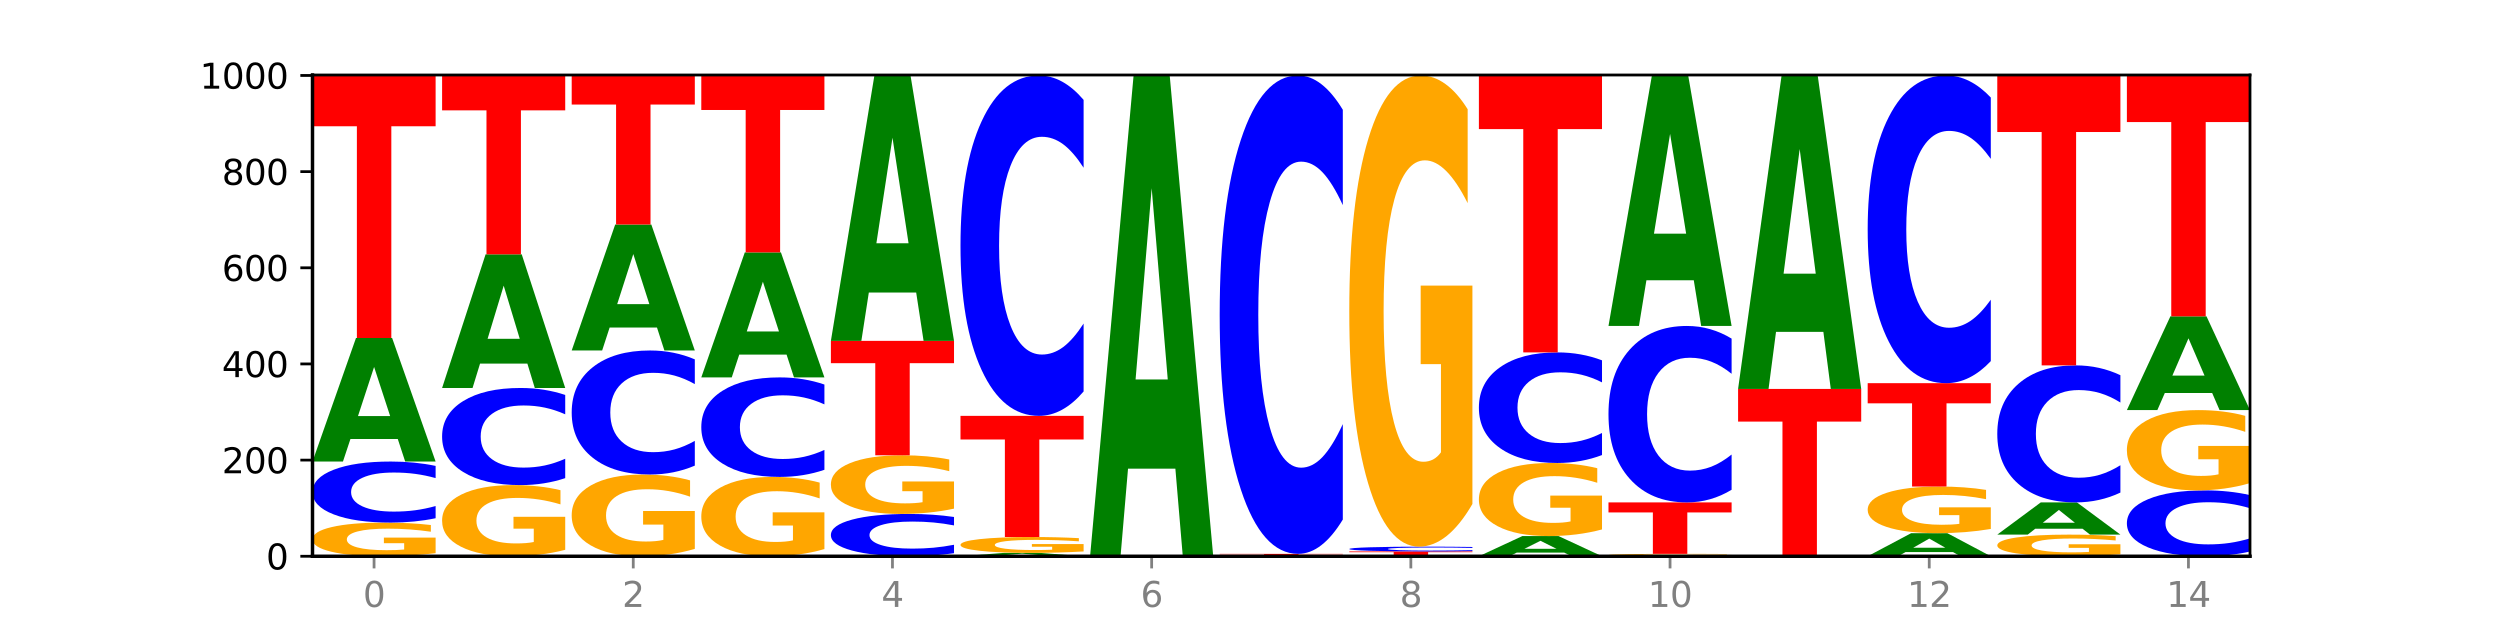 <?xml version="1.0" encoding="utf-8" standalone="no"?>
<!DOCTYPE svg PUBLIC "-//W3C//DTD SVG 1.1//EN"
  "http://www.w3.org/Graphics/SVG/1.1/DTD/svg11.dtd">
<svg xmlns:xlink="http://www.w3.org/1999/xlink" width="720pt" height="180pt" viewBox="0 0 720 180" xmlns="http://www.w3.org/2000/svg" version="1.1">
 <defs>
  <style type="text/css">*{stroke-linejoin: round; stroke-linecap: butt}</style>
 </defs>
 <g id="figure_1">
  <g id="patch_1">
   <path d="M 0 180 
L 720 180 
L 720 0 
L 0 0 
z
" style="fill: #ffffff"/>
  </g>
  <g id="axes_1">
   <g id="patch_2">
    <path d="M 90 160.2 
L 648 160.2 
L 648 21.6 
L 90 21.6 
z
" style="fill: #ffffff"/>
   </g>
   <g id="line2d_1">
    <path d="M 90 160.2 
L 648 160.2 
" clip-path="url(#p1408a7e64f)" style="fill: none; stroke: #000000; stroke-width: 0.5; stroke-linecap: square"/>
   </g>
   <g id="patch_3">
    <path d="M 125.458 159.323 
Q 121.882 159.762 118.036 159.982 
Q 114.19 160.2 110.089 160.2 
Q 100.823 160.2 95.412 158.895 
Q 90 157.589 90 155.357 
Q 90 153.098 95.507 151.803 
Q 101.022 150.508 110.614 150.508 
Q 114.309 150.508 117.694 150.684 
Q 121.088 150.858 124.091 151.202 
L 124.091 153.134 
Q 120.992 152.692 117.925 152.474 
Q 114.857 152.254 111.774 152.254 
Q 106.068 152.254 102.977 153.058 
Q 99.886 153.861 99.886 155.357 
Q 99.886 156.838 102.866 157.647 
Q 105.846 158.454 111.329 158.454 
Q 112.823 158.454 114.102 158.408 
Q 115.382 158.36 116.399 158.26 
L 116.399 156.446 
L 110.558 156.446 
L 110.558 154.83 
L 125.458 154.83 
L 125.458 159.323 
z
" clip-path="url(#p1408a7e64f)" style="fill: #ffa600"/>
   </g>
   <g id="patch_4">
    <path d="M 125.458 149.247 
Q 122.492 149.872 119.285 150.188 
Q 116.078 150.508 112.585 150.508 
Q 102.168 150.508 96.084 148.139 
Q 90 145.771 90 141.721 
Q 90 137.656 96.084 135.291 
Q 102.168 132.923 112.585 132.923 
Q 116.078 132.923 119.285 133.243 
Q 122.492 133.559 125.458 134.184 
L 125.458 137.689 
Q 122.465 136.861 119.562 136.476 
Q 116.658 136.091 113.451 136.091 
Q 107.698 136.091 104.401 137.591 
Q 101.114 139.087 101.114 141.721 
Q 101.114 144.343 104.401 145.844 
Q 107.698 147.34 113.451 147.34 
Q 116.658 147.34 119.562 146.955 
Q 122.465 146.567 125.458 145.738 
L 125.458 149.247 
z
" clip-path="url(#p1408a7e64f)" style="fill: #0000ff"/>
   </g>
   <g id="patch_5">
    <path d="M 114.562 126.441 
L 100.925 126.441 
L 98.772 132.923 
L 90 132.923 
L 102.527 97.338 
L 112.931 97.338 
L 125.458 132.923 
L 116.693 132.923 
L 114.562 126.441 
z
M 103.1 119.836 
L 112.365 119.836 
L 107.74 105.682 
L 103.1 119.836 
z
" clip-path="url(#p1408a7e64f)" style="fill: #008000"/>
   </g>
   <g id="patch_6">
    <path d="M 90 21.6 
L 125.458 21.6 
L 125.458 36.371 
L 112.701 36.371 
L 112.701 97.338 
L 102.781 97.338 
L 102.781 36.371 
L 90 36.371 
L 90 21.6 
z
" clip-path="url(#p1408a7e64f)" style="fill: #ff0000"/>
   </g>
   <g id="patch_7">
    <path d="M 162.783 158.346 
Q 159.207 159.273 155.36 159.739 
Q 151.514 160.2 147.414 160.2 
Q 138.148 160.2 132.736 157.44 
Q 127.324 154.68 127.324 149.96 
Q 127.324 145.185 132.831 142.446 
Q 138.346 139.708 147.938 139.708 
Q 151.633 139.708 155.019 140.08 
Q 158.412 140.448 161.416 141.177 
L 161.416 145.261 
Q 158.317 144.326 155.249 143.865 
Q 152.182 143.399 149.098 143.399 
Q 143.393 143.399 140.301 145.101 
Q 137.21 146.798 137.21 149.96 
Q 137.21 153.093 140.19 154.803 
Q 143.17 156.509 148.653 156.509 
Q 150.147 156.509 151.427 156.411 
Q 152.706 156.31 153.723 156.098 
L 153.723 152.263 
L 147.883 152.263 
L 147.883 148.847 
L 162.783 148.847 
L 162.783 158.346 
z
" clip-path="url(#p1408a7e64f)" style="fill: #ffa600"/>
   </g>
   <g id="patch_8">
    <path d="M 162.783 137.703 
Q 159.817 138.697 156.609 139.199 
Q 153.402 139.708 149.909 139.708 
Q 139.492 139.708 133.408 135.941 
Q 127.324 132.174 127.324 125.732 
Q 127.324 119.267 133.408 115.505 
Q 139.492 111.738 149.909 111.738 
Q 153.402 111.738 156.609 112.247 
Q 159.817 112.75 162.783 113.743 
L 162.783 119.319 
Q 159.79 118.001 156.886 117.389 
Q 153.983 116.777 150.776 116.777 
Q 145.022 116.777 141.726 119.163 
Q 138.438 121.543 138.438 125.732 
Q 138.438 129.903 141.726 132.289 
Q 145.022 134.67 150.776 134.67 
Q 153.983 134.67 156.886 134.057 
Q 159.79 133.439 162.783 132.122 
L 162.783 137.703 
z
" clip-path="url(#p1408a7e64f)" style="fill: #0000ff"/>
   </g>
   <g id="patch_9">
    <path d="M 151.886 104.726 
L 138.25 104.726 
L 136.097 111.738 
L 127.324 111.738 
L 139.852 73.246 
L 150.255 73.246 
L 162.783 111.738 
L 154.018 111.738 
L 151.886 104.726 
z
M 140.425 97.582 
L 149.69 97.582 
L 145.064 82.271 
L 140.425 97.582 
z
" clip-path="url(#p1408a7e64f)" style="fill: #008000"/>
   </g>
   <g id="patch_10">
    <path d="M 127.324 21.738 
L 162.783 21.738 
L 162.783 31.784 
L 150.026 31.784 
L 150.026 73.246 
L 140.106 73.246 
L 140.106 31.784 
L 127.324 31.784 
L 127.324 21.738 
z
" clip-path="url(#p1408a7e64f)" style="fill: #ff0000"/>
   </g>
   <g id="patch_11">
    <path d="M 200.107 158.07 
Q 196.531 159.135 192.685 159.67 
Q 188.839 160.2 184.738 160.2 
Q 175.472 160.2 170.061 157.03 
Q 164.649 153.86 164.649 148.438 
Q 164.649 142.953 170.156 139.807 
Q 175.671 136.662 185.263 136.662 
Q 188.958 136.662 192.343 137.089 
Q 195.736 137.512 198.74 138.349 
L 198.74 143.041 
Q 195.641 141.966 192.574 141.436 
Q 189.506 140.901 186.423 140.901 
Q 180.717 140.901 177.626 142.856 
Q 174.535 144.806 174.535 148.438 
Q 174.535 152.036 177.515 154.001 
Q 180.495 155.96 185.978 155.96 
Q 187.472 155.96 188.751 155.848 
Q 190.031 155.732 191.048 155.488 
L 191.048 151.083 
L 185.207 151.083 
L 185.207 147.159 
L 200.107 147.159 
L 200.107 158.07 
z
" clip-path="url(#p1408a7e64f)" style="fill: #ffa600"/>
   </g>
   <g id="patch_12">
    <path d="M 200.107 134.101 
Q 197.141 135.37 193.934 136.012 
Q 190.727 136.662 187.233 136.662 
Q 176.817 136.662 170.733 131.85 
Q 164.649 127.039 164.649 118.811 
Q 164.649 110.554 170.733 105.75 
Q 176.817 100.938 187.233 100.938 
Q 190.727 100.938 193.934 101.588 
Q 197.141 102.23 200.107 103.499 
L 200.107 110.62 
Q 197.114 108.938 194.211 108.155 
Q 191.307 107.373 188.1 107.373 
Q 182.347 107.373 179.05 110.421 
Q 175.762 113.461 175.762 118.811 
Q 175.762 124.139 179.05 127.187 
Q 182.347 130.227 188.1 130.227 
Q 191.307 130.227 194.211 129.445 
Q 197.114 128.655 200.107 126.973 
L 200.107 134.101 
z
" clip-path="url(#p1408a7e64f)" style="fill: #0000ff"/>
   </g>
   <g id="patch_13">
    <path d="M 189.211 94.33 
L 175.574 94.33 
L 173.421 100.938 
L 164.649 100.938 
L 177.176 64.662 
L 187.58 64.662 
L 200.107 100.938 
L 191.342 100.938 
L 189.211 94.33 
z
M 177.749 87.597 
L 187.014 87.597 
L 182.389 73.167 
L 177.749 87.597 
z
" clip-path="url(#p1408a7e64f)" style="fill: #008000"/>
   </g>
   <g id="patch_14">
    <path d="M 164.649 21.738 
L 200.107 21.738 
L 200.107 30.11 
L 187.35 30.11 
L 187.35 64.662 
L 177.43 64.662 
L 177.43 30.11 
L 164.649 30.11 
L 164.649 21.738 
z
" clip-path="url(#p1408a7e64f)" style="fill: #ff0000"/>
   </g>
   <g id="patch_15">
    <path d="M 237.431 158.133 
Q 233.855 159.166 230.009 159.686 
Q 226.163 160.2 222.063 160.2 
Q 212.797 160.2 207.385 157.123 
Q 201.973 154.046 201.973 148.784 
Q 201.973 143.461 207.48 140.407 
Q 212.995 137.354 222.587 137.354 
Q 226.282 137.354 229.668 137.769 
Q 233.061 138.18 236.065 138.991 
L 236.065 143.546 
Q 232.965 142.503 229.898 141.988 
Q 226.831 141.469 223.747 141.469 
Q 218.041 141.469 214.95 143.366 
Q 211.859 145.259 211.859 148.784 
Q 211.859 152.276 214.839 154.183 
Q 217.819 156.085 223.302 156.085 
Q 224.796 156.085 226.076 155.976 
Q 227.355 155.863 228.372 155.627 
L 228.372 151.351 
L 222.531 151.351 
L 222.531 147.543 
L 237.431 147.543 
L 237.431 158.133 
z
" clip-path="url(#p1408a7e64f)" style="fill: #ffa600"/>
   </g>
   <g id="patch_16">
    <path d="M 237.431 135.299 
Q 234.465 136.318 231.258 136.833 
Q 228.051 137.354 224.558 137.354 
Q 214.141 137.354 208.057 133.494 
Q 201.973 129.633 201.973 123.032 
Q 201.973 116.407 208.057 112.553 
Q 214.141 108.692 224.558 108.692 
Q 228.051 108.692 231.258 109.213 
Q 234.465 109.728 237.431 110.747 
L 237.431 116.46 
Q 234.439 115.11 231.535 114.483 
Q 228.632 113.855 225.424 113.855 
Q 219.671 113.855 216.375 116.3 
Q 213.087 118.74 213.087 123.032 
Q 213.087 127.307 216.375 129.752 
Q 219.671 132.191 225.424 132.191 
Q 228.632 132.191 231.535 131.564 
Q 234.439 130.93 237.431 129.58 
L 237.431 135.299 
z
" clip-path="url(#p1408a7e64f)" style="fill: #0000ff"/>
   </g>
   <g id="patch_17">
    <path d="M 226.535 102.134 
L 212.899 102.134 
L 210.745 108.692 
L 201.973 108.692 
L 214.501 72.692 
L 224.904 72.692 
L 237.431 108.692 
L 228.667 108.692 
L 226.535 102.134 
z
M 215.073 95.453 
L 224.339 95.453 
L 219.713 81.133 
L 215.073 95.453 
z
" clip-path="url(#p1408a7e64f)" style="fill: #008000"/>
   </g>
   <g id="patch_18">
    <path d="M 201.973 21.738 
L 237.431 21.738 
L 237.431 31.676 
L 224.675 31.676 
L 224.675 72.692 
L 214.755 72.692 
L 214.755 31.676 
L 201.973 31.676 
L 201.973 21.738 
z
" clip-path="url(#p1408a7e64f)" style="fill: #ff0000"/>
   </g>
   <g id="patch_19">
    <path d="M 274.756 159.327 
Q 271.79 159.76 268.583 159.979 
Q 265.375 160.2 261.882 160.2 
Q 251.465 160.2 245.382 158.559 
Q 239.298 156.918 239.298 154.111 
Q 239.298 151.295 245.382 149.656 
Q 251.465 148.015 261.882 148.015 
Q 265.375 148.015 268.583 148.237 
Q 271.79 148.456 274.756 148.889 
L 274.756 151.318 
Q 271.763 150.744 268.86 150.477 
Q 265.956 150.21 262.749 150.21 
Q 256.995 150.21 253.699 151.25 
Q 250.411 152.287 250.411 154.111 
Q 250.411 155.929 253.699 156.968 
Q 256.995 158.005 262.749 158.005 
Q 265.956 158.005 268.86 157.738 
Q 271.763 157.469 274.756 156.895 
L 274.756 159.327 
z
" clip-path="url(#p1408a7e64f)" style="fill: #0000ff"/>
   </g>
   <g id="patch_20">
    <path d="M 274.756 146.487 
Q 271.18 147.251 267.334 147.635 
Q 263.487 148.015 259.387 148.015 
Q 250.121 148.015 244.709 145.74 
Q 239.298 143.465 239.298 139.574 
Q 239.298 135.638 244.805 133.381 
Q 250.32 131.123 259.911 131.123 
Q 263.607 131.123 266.992 131.43 
Q 270.385 131.734 273.389 132.334 
L 273.389 135.701 
Q 270.29 134.93 267.222 134.55 
Q 264.155 134.166 261.072 134.166 
Q 255.366 134.166 252.275 135.569 
Q 249.183 136.968 249.183 139.574 
Q 249.183 142.157 252.163 143.566 
Q 255.143 144.973 260.627 144.973 
Q 262.121 144.973 263.4 144.892 
Q 264.679 144.809 265.697 144.634 
L 265.697 141.473 
L 259.856 141.473 
L 259.856 138.657 
L 274.756 138.657 
L 274.756 146.487 
z
" clip-path="url(#p1408a7e64f)" style="fill: #ffa600"/>
   </g>
   <g id="patch_21">
    <path d="M 239.298 98.169 
L 274.756 98.169 
L 274.756 104.596 
L 261.999 104.596 
L 261.999 131.123 
L 252.079 131.123 
L 252.079 104.596 
L 239.298 104.596 
L 239.298 98.169 
z
" clip-path="url(#p1408a7e64f)" style="fill: #ff0000"/>
   </g>
   <g id="patch_22">
    <path d="M 263.86 84.246 
L 250.223 84.246 
L 248.07 98.169 
L 239.298 98.169 
L 251.825 21.738 
L 262.228 21.738 
L 274.756 98.169 
L 265.991 98.169 
L 263.86 84.246 
z
M 252.398 70.061 
L 261.663 70.061 
L 257.038 39.659 
L 252.398 70.061 
z
" clip-path="url(#p1408a7e64f)" style="fill: #008000"/>
   </g>
   <g id="patch_23">
    <path d="M 301.184 160.023 
L 287.547 160.023 
L 285.394 160.2 
L 276.622 160.2 
L 289.15 159.231 
L 299.553 159.231 
L 312.08 160.2 
L 303.315 160.2 
L 301.184 160.023 
z
M 289.722 159.844 
L 298.987 159.844 
L 294.362 159.458 
L 289.722 159.844 
z
" clip-path="url(#p1408a7e64f)" style="fill: #008000"/>
   </g>
   <g id="patch_24">
    <path d="M 312.08 158.817 
Q 308.504 159.024 304.658 159.128 
Q 300.812 159.231 296.711 159.231 
Q 287.445 159.231 282.034 158.615 
Q 276.622 158 276.622 156.948 
Q 276.622 155.883 282.129 155.272 
Q 287.644 154.662 297.236 154.662 
Q 300.931 154.662 304.316 154.745 
Q 307.71 154.827 310.713 154.989 
L 310.713 155.9 
Q 307.614 155.691 304.547 155.588 
Q 301.479 155.485 298.396 155.485 
Q 292.69 155.485 289.599 155.864 
Q 286.508 156.243 286.508 156.948 
Q 286.508 157.646 289.488 158.027 
Q 292.468 158.408 297.951 158.408 
Q 299.445 158.408 300.724 158.386 
Q 302.004 158.363 303.021 158.316 
L 303.021 157.461 
L 297.18 157.461 
L 297.18 156.699 
L 312.08 156.699 
L 312.08 158.817 
z
" clip-path="url(#p1408a7e64f)" style="fill: #ffa600"/>
   </g>
   <g id="patch_25">
    <path d="M 276.622 119.769 
L 312.08 119.769 
L 312.08 126.574 
L 299.324 126.574 
L 299.324 154.662 
L 289.404 154.662 
L 289.404 126.574 
L 276.622 126.574 
L 276.622 119.769 
z
" clip-path="url(#p1408a7e64f)" style="fill: #ff0000"/>
   </g>
   <g id="patch_26">
    <path d="M 312.08 112.742 
Q 309.114 116.225 305.907 117.987 
Q 302.7 119.769 299.207 119.769 
Q 288.79 119.769 282.706 106.566 
Q 276.622 93.363 276.622 70.784 
Q 276.622 48.124 282.706 34.942 
Q 288.79 21.738 299.207 21.738 
Q 302.7 21.738 305.907 23.52 
Q 309.114 25.282 312.08 28.765 
L 312.08 48.307 
Q 309.087 43.69 306.184 41.543 
Q 303.28 39.397 300.073 39.397 
Q 294.32 39.397 291.023 47.76 
Q 287.736 56.103 287.736 70.784 
Q 287.736 85.405 291.023 93.768 
Q 294.32 102.111 300.073 102.111 
Q 303.28 102.111 306.184 99.965 
Q 309.087 97.798 312.08 93.181 
L 312.08 112.742 
z
" clip-path="url(#p1408a7e64f)" style="fill: #0000ff"/>
   </g>
   <g id="patch_27">
    <path d="M 338.508 134.977 
L 324.872 134.977 
L 322.719 160.2 
L 313.946 160.2 
L 326.474 21.738 
L 336.877 21.738 
L 349.405 160.2 
L 340.64 160.2 
L 338.508 134.977 
z
M 327.047 109.278 
L 336.312 109.278 
L 331.686 54.202 
L 327.047 109.278 
z
" clip-path="url(#p1408a7e64f)" style="fill: #008000"/>
   </g>
   <g id="patch_28">
    <path d="M 351.271 159.508 
L 386.729 159.508 
L 386.729 159.643 
L 373.972 159.643 
L 373.972 160.2 
L 364.052 160.2 
L 364.052 159.643 
L 351.271 159.643 
L 351.271 159.508 
z
" clip-path="url(#p1408a7e64f)" style="fill: #ff0000"/>
   </g>
   <g id="patch_29">
    <path d="M 386.729 149.632 
Q 383.763 154.527 380.556 157.003 
Q 377.349 159.508 373.856 159.508 
Q 363.439 159.508 357.355 140.953 
Q 351.271 122.397 351.271 90.666 
Q 351.271 58.82 357.355 40.294 
Q 363.439 21.738 373.856 21.738 
Q 377.349 21.738 380.556 24.243 
Q 383.763 26.719 386.729 31.614 
L 386.729 59.076 
Q 383.736 52.588 380.833 49.571 
Q 377.929 46.555 374.722 46.555 
Q 368.969 46.555 365.672 58.308 
Q 362.385 70.033 362.385 90.666 
Q 362.385 111.213 365.672 122.967 
Q 368.969 134.692 374.722 134.692 
Q 377.929 134.692 380.833 131.675 
Q 383.736 128.63 386.729 122.141 
L 386.729 149.632 
z
" clip-path="url(#p1408a7e64f)" style="fill: #0000ff"/>
   </g>
   <g id="patch_30">
    <path d="M 413.157 160.15 
L 399.521 160.15 
L 397.367 160.2 
L 388.595 160.2 
L 401.123 159.923 
L 411.526 159.923 
L 424.054 160.2 
L 415.289 160.2 
L 413.157 160.15 
z
M 401.695 160.098 
L 410.961 160.098 
L 406.335 159.988 
L 401.695 160.098 
z
" clip-path="url(#p1408a7e64f)" style="fill: #008000"/>
   </g>
   <g id="patch_31">
    <path d="M 388.595 158.815 
L 424.054 158.815 
L 424.054 159.031 
L 411.297 159.031 
L 411.297 159.923 
L 401.377 159.923 
L 401.377 159.031 
L 388.595 159.031 
L 388.595 158.815 
z
" clip-path="url(#p1408a7e64f)" style="fill: #ff0000"/>
   </g>
   <g id="patch_32">
    <path d="M 424.054 158.716 
Q 421.087 158.765 417.88 158.79 
Q 414.673 158.815 411.18 158.815 
Q 400.763 158.815 394.679 158.629 
Q 388.595 158.442 388.595 158.124 
Q 388.595 157.803 394.679 157.617 
Q 400.763 157.431 411.18 157.431 
Q 414.673 157.431 417.88 157.456 
Q 421.087 157.481 424.054 157.53 
L 424.054 157.806 
Q 421.061 157.741 418.157 157.71 
Q 415.254 157.68 412.047 157.68 
Q 406.293 157.68 402.997 157.798 
Q 399.709 157.916 399.709 158.124 
Q 399.709 158.33 402.997 158.448 
Q 406.293 158.566 412.047 158.566 
Q 415.254 158.566 418.157 158.536 
Q 421.061 158.505 424.054 158.44 
L 424.054 158.716 
z
" clip-path="url(#p1408a7e64f)" style="fill: #0000ff"/>
   </g>
   <g id="patch_33">
    <path d="M 424.054 145.154 
Q 420.477 151.292 416.631 154.376 
Q 412.785 157.431 408.685 157.431 
Q 399.419 157.431 394.007 139.155 
Q 388.595 120.88 388.595 89.627 
Q 388.595 58.009 394.102 39.874 
Q 399.617 21.738 409.209 21.738 
Q 412.904 21.738 416.29 24.205 
Q 419.683 26.644 422.687 31.465 
L 422.687 58.514 
Q 419.587 52.319 416.52 49.264 
Q 413.453 46.18 410.369 46.18 
Q 404.664 46.18 401.572 57.448 
Q 398.481 68.688 398.481 89.627 
Q 398.481 110.369 401.461 121.693 
Q 404.441 132.989 409.924 132.989 
Q 411.418 132.989 412.698 132.344 
Q 413.977 131.671 414.994 130.27 
L 414.994 104.875 
L 409.153 104.875 
L 409.153 82.255 
L 424.054 82.255 
L 424.054 145.154 
z
" clip-path="url(#p1408a7e64f)" style="fill: #ffa600"/>
   </g>
   <g id="patch_34">
    <path d="M 450.482 159.141 
L 436.845 159.141 
L 434.692 160.2 
L 425.92 160.2 
L 438.447 154.385 
L 448.85 154.385 
L 461.378 160.2 
L 452.613 160.2 
L 450.482 159.141 
z
M 439.02 158.061 
L 448.285 158.061 
L 443.66 155.748 
L 439.02 158.061 
z
" clip-path="url(#p1408a7e64f)" style="fill: #008000"/>
   </g>
   <g id="patch_35">
    <path d="M 461.378 152.48 
Q 457.802 153.433 453.956 153.911 
Q 450.11 154.385 446.009 154.385 
Q 436.743 154.385 431.331 151.55 
Q 425.92 148.716 425.92 143.868 
Q 425.92 138.964 431.427 136.151 
Q 436.942 133.338 446.533 133.338 
Q 450.229 133.338 453.614 133.721 
Q 457.007 134.099 460.011 134.847 
L 460.011 139.042 
Q 456.912 138.082 453.844 137.608 
Q 450.777 137.129 447.694 137.129 
Q 441.988 137.129 438.897 138.877 
Q 435.805 140.62 435.805 143.868 
Q 435.805 147.085 438.785 148.842 
Q 441.765 150.594 447.249 150.594 
Q 448.743 150.594 450.022 150.494 
Q 451.302 150.389 452.319 150.172 
L 452.319 146.233 
L 446.478 146.233 
L 446.478 142.725 
L 461.378 142.725 
L 461.378 152.48 
z
" clip-path="url(#p1408a7e64f)" style="fill: #ffa600"/>
   </g>
   <g id="patch_36">
    <path d="M 461.378 131.056 
Q 458.412 132.187 455.205 132.76 
Q 451.997 133.338 448.504 133.338 
Q 438.088 133.338 432.004 129.049 
Q 425.92 124.76 425.92 117.425 
Q 425.92 110.064 432.004 105.781 
Q 438.088 101.492 448.504 101.492 
Q 451.997 101.492 455.205 102.071 
Q 458.412 102.644 461.378 103.775 
L 461.378 110.123 
Q 458.385 108.623 455.482 107.926 
Q 452.578 107.229 449.371 107.229 
Q 443.618 107.229 440.321 109.946 
Q 437.033 112.656 437.033 117.425 
Q 437.033 122.175 440.321 124.892 
Q 443.618 127.602 449.371 127.602 
Q 452.578 127.602 455.482 126.905 
Q 458.385 126.201 461.378 124.701 
L 461.378 131.056 
z
" clip-path="url(#p1408a7e64f)" style="fill: #0000ff"/>
   </g>
   <g id="patch_37">
    <path d="M 425.92 21.6 
L 461.378 21.6 
L 461.378 37.181 
L 448.621 37.181 
L 448.621 101.492 
L 438.701 101.492 
L 438.701 37.181 
L 425.92 37.181 
L 425.92 21.6 
z
" clip-path="url(#p1408a7e64f)" style="fill: #ff0000"/>
   </g>
   <g id="patch_38">
    <path d="M 498.702 160.137 
Q 495.126 160.169 491.28 160.184 
Q 487.434 160.2 483.333 160.2 
Q 474.068 160.2 468.656 160.107 
Q 463.244 160.014 463.244 159.854 
Q 463.244 159.693 468.751 159.6 
Q 474.266 159.508 483.858 159.508 
Q 487.553 159.508 490.938 159.52 
Q 494.332 159.533 497.336 159.557 
L 497.336 159.695 
Q 494.236 159.664 491.169 159.648 
Q 488.101 159.632 485.018 159.632 
Q 479.312 159.632 476.221 159.69 
Q 473.13 159.747 473.13 159.854 
Q 473.13 159.96 476.11 160.018 
Q 479.09 160.075 484.573 160.075 
Q 486.067 160.075 487.347 160.072 
Q 488.626 160.069 489.643 160.061 
L 489.643 159.932 
L 483.802 159.932 
L 483.802 159.816 
L 498.702 159.816 
L 498.702 160.137 
z
" clip-path="url(#p1408a7e64f)" style="fill: #ffa600"/>
   </g>
   <g id="patch_39">
    <path d="M 463.244 144.692 
L 498.702 144.692 
L 498.702 147.582 
L 485.946 147.582 
L 485.946 159.508 
L 476.026 159.508 
L 476.026 147.582 
L 463.244 147.582 
L 463.244 144.692 
z
" clip-path="url(#p1408a7e64f)" style="fill: #ff0000"/>
   </g>
   <g id="patch_40">
    <path d="M 498.702 141.05 
Q 495.736 142.855 492.529 143.769 
Q 489.322 144.692 485.829 144.692 
Q 475.412 144.692 469.328 137.848 
Q 463.244 131.004 463.244 119.3 
Q 463.244 107.554 469.328 100.721 
Q 475.412 93.877 485.829 93.877 
Q 489.322 93.877 492.529 94.801 
Q 495.736 95.714 498.702 97.519 
L 498.702 107.649 
Q 495.71 105.256 492.806 104.143 
Q 489.903 103.03 486.695 103.03 
Q 480.942 103.03 477.645 107.365 
Q 474.358 111.69 474.358 119.3 
Q 474.358 126.879 477.645 131.214 
Q 480.942 135.539 486.695 135.539 
Q 489.903 135.539 492.806 134.426 
Q 495.71 133.303 498.702 130.91 
L 498.702 141.05 
z
" clip-path="url(#p1408a7e64f)" style="fill: #0000ff"/>
   </g>
   <g id="patch_41">
    <path d="M 487.806 80.71 
L 474.169 80.71 
L 472.016 93.877 
L 463.244 93.877 
L 475.772 21.6 
L 486.175 21.6 
L 498.702 93.877 
L 489.937 93.877 
L 487.806 80.71 
z
M 476.344 67.296 
L 485.609 67.296 
L 480.984 38.546 
L 476.344 67.296 
z
" clip-path="url(#p1408a7e64f)" style="fill: #008000"/>
   </g>
   <g id="patch_42">
    <path d="M 500.569 112.015 
L 536.027 112.015 
L 536.027 121.413 
L 523.27 121.413 
L 523.27 160.2 
L 513.35 160.2 
L 513.35 121.413 
L 500.569 121.413 
L 500.569 112.015 
z
" clip-path="url(#p1408a7e64f)" style="fill: #ff0000"/>
   </g>
   <g id="patch_43">
    <path d="M 525.13 95.57 
L 511.494 95.57 
L 509.341 112.015 
L 500.569 112.015 
L 513.096 21.738 
L 523.499 21.738 
L 536.027 112.015 
L 527.262 112.015 
L 525.13 95.57 
z
M 513.669 78.815 
L 522.934 78.815 
L 518.309 42.905 
L 513.669 78.815 
z
" clip-path="url(#p1408a7e64f)" style="fill: #008000"/>
   </g>
   <g id="patch_44">
    <path d="M 562.455 158.989 
L 548.818 158.989 
L 546.665 160.2 
L 537.893 160.2 
L 550.42 153.554 
L 560.824 153.554 
L 573.351 160.2 
L 564.586 160.2 
L 562.455 158.989 
z
M 550.993 157.756 
L 560.258 157.756 
L 555.633 155.112 
L 550.993 157.756 
z
" clip-path="url(#p1408a7e64f)" style="fill: #008000"/>
   </g>
   <g id="patch_45">
    <path d="M 573.351 152.339 
Q 569.775 152.946 565.929 153.251 
Q 562.083 153.554 557.982 153.554 
Q 548.716 153.554 543.305 151.745 
Q 537.893 149.936 537.893 146.843 
Q 537.893 143.713 543.4 141.918 
Q 548.915 140.123 558.507 140.123 
Q 562.202 140.123 565.587 140.367 
Q 568.98 140.609 571.984 141.086 
L 571.984 143.763 
Q 568.885 143.15 565.818 142.848 
Q 562.75 142.542 559.667 142.542 
Q 553.961 142.542 550.87 143.658 
Q 547.779 144.77 547.779 146.843 
Q 547.779 148.896 550.759 150.017 
Q 553.739 151.135 559.222 151.135 
Q 560.716 151.135 561.995 151.071 
Q 563.275 151.004 564.292 150.865 
L 564.292 148.352 
L 558.451 148.352 
L 558.451 146.113 
L 573.351 146.113 
L 573.351 152.339 
z
" clip-path="url(#p1408a7e64f)" style="fill: #ffa600"/>
   </g>
   <g id="patch_46">
    <path d="M 537.893 110.354 
L 573.351 110.354 
L 573.351 116.16 
L 560.594 116.16 
L 560.594 140.123 
L 550.674 140.123 
L 550.674 116.16 
L 537.893 116.16 
L 537.893 110.354 
z
" clip-path="url(#p1408a7e64f)" style="fill: #ff0000"/>
   </g>
   <g id="patch_47">
    <path d="M 573.351 104.002 
Q 570.385 107.15 567.178 108.743 
Q 563.971 110.354 560.478 110.354 
Q 550.061 110.354 543.977 98.419 
Q 537.893 86.484 537.893 66.074 
Q 537.893 45.59 543.977 33.673 
Q 550.061 21.738 560.478 21.738 
Q 563.971 21.738 567.178 23.349 
Q 570.385 24.942 573.351 28.09 
L 573.351 45.755 
Q 570.358 41.581 567.455 39.641 
Q 564.551 37.701 561.344 37.701 
Q 555.591 37.701 552.294 45.261 
Q 549.007 52.802 549.007 66.074 
Q 549.007 79.29 552.294 86.85 
Q 555.591 94.392 561.344 94.392 
Q 564.551 94.392 567.455 92.451 
Q 570.358 90.493 573.351 86.319 
L 573.351 104.002 
z
" clip-path="url(#p1408a7e64f)" style="fill: #0000ff"/>
   </g>
   <g id="patch_48">
    <path d="M 610.676 159.636 
Q 607.1 159.918 603.253 160.06 
Q 599.407 160.2 595.307 160.2 
Q 586.041 160.2 580.629 159.361 
Q 575.217 158.522 575.217 157.087 
Q 575.217 155.635 580.724 154.802 
Q 586.239 153.969 595.831 153.969 
Q 599.526 153.969 602.912 154.082 
Q 606.305 154.194 609.309 154.416 
L 609.309 155.658 
Q 606.21 155.373 603.142 155.233 
Q 600.075 155.092 596.991 155.092 
Q 591.286 155.092 588.194 155.609 
Q 585.103 156.125 585.103 157.087 
Q 585.103 158.039 588.083 158.559 
Q 591.063 159.078 596.546 159.078 
Q 598.04 159.078 599.32 159.048 
Q 600.599 159.017 601.616 158.953 
L 601.616 157.787 
L 595.776 157.787 
L 595.776 156.748 
L 610.676 156.748 
L 610.676 159.636 
z
" clip-path="url(#p1408a7e64f)" style="fill: #ffa600"/>
   </g>
   <g id="patch_49">
    <path d="M 599.779 152.279 
L 586.143 152.279 
L 583.99 153.969 
L 575.217 153.969 
L 587.745 144.692 
L 598.148 144.692 
L 610.676 153.969 
L 601.911 153.969 
L 599.779 152.279 
z
M 588.318 150.557 
L 597.583 150.557 
L 592.957 146.867 
L 588.318 150.557 
z
" clip-path="url(#p1408a7e64f)" style="fill: #008000"/>
   </g>
   <g id="patch_50">
    <path d="M 610.676 141.864 
Q 607.71 143.266 604.502 143.975 
Q 601.295 144.692 597.802 144.692 
Q 587.385 144.692 581.301 139.378 
Q 575.217 134.063 575.217 124.974 
Q 575.217 115.852 581.301 110.546 
Q 587.385 105.231 597.802 105.231 
Q 601.295 105.231 604.502 105.948 
Q 607.71 106.657 610.676 108.059 
L 610.676 115.926 
Q 607.683 114.067 604.779 113.203 
Q 601.876 112.339 598.669 112.339 
Q 592.915 112.339 589.619 115.705 
Q 586.331 119.064 586.331 124.974 
Q 586.331 130.859 589.619 134.226 
Q 592.915 137.584 598.669 137.584 
Q 601.876 137.584 604.779 136.72 
Q 607.683 135.848 610.676 133.989 
L 610.676 141.864 
z
" clip-path="url(#p1408a7e64f)" style="fill: #0000ff"/>
   </g>
   <g id="patch_51">
    <path d="M 575.217 21.738 
L 610.676 21.738 
L 610.676 38.022 
L 597.919 38.022 
L 597.919 105.231 
L 587.999 105.231 
L 587.999 38.022 
L 575.217 38.022 
L 575.217 21.738 
z
" clip-path="url(#p1408a7e64f)" style="fill: #ff0000"/>
   </g>
   <g id="patch_52">
    <path d="M 648 158.84 
Q 645.034 159.514 641.827 159.855 
Q 638.62 160.2 635.126 160.2 
Q 624.71 160.2 618.626 157.645 
Q 612.542 155.09 612.542 150.721 
Q 612.542 146.337 618.626 143.786 
Q 624.71 141.231 635.126 141.231 
Q 638.62 141.231 641.827 141.576 
Q 645.034 141.916 648 142.59 
L 648 146.372 
Q 645.007 145.478 642.104 145.063 
Q 639.2 144.648 635.993 144.648 
Q 630.24 144.648 626.943 146.266 
Q 623.655 147.88 623.655 150.721 
Q 623.655 153.55 626.943 155.169 
Q 630.24 156.783 635.993 156.783 
Q 639.2 156.783 642.104 156.368 
Q 645.007 155.948 648 155.055 
L 648 158.84 
z
" clip-path="url(#p1408a7e64f)" style="fill: #0000ff"/>
   </g>
   <g id="patch_53">
    <path d="M 648 139.139 
Q 644.424 140.185 640.578 140.71 
Q 636.732 141.231 632.631 141.231 
Q 623.365 141.231 617.954 138.116 
Q 612.542 135.002 612.542 129.676 
Q 612.542 124.288 618.049 121.198 
Q 623.564 118.108 633.156 118.108 
Q 636.851 118.108 640.236 118.528 
Q 643.629 118.944 646.633 119.765 
L 646.633 124.374 
Q 643.534 123.319 640.467 122.798 
Q 637.399 122.273 634.316 122.273 
Q 628.61 122.273 625.519 124.193 
Q 622.428 126.108 622.428 129.676 
Q 622.428 133.211 625.408 135.141 
Q 628.388 137.066 633.871 137.066 
Q 635.365 137.066 636.644 136.956 
Q 637.924 136.841 638.941 136.602 
L 638.941 132.275 
L 633.1 132.275 
L 633.1 128.42 
L 648 128.42 
L 648 139.139 
z
" clip-path="url(#p1408a7e64f)" style="fill: #ffa600"/>
   </g>
   <g id="patch_54">
    <path d="M 637.104 113.189 
L 623.467 113.189 
L 621.314 118.108 
L 612.542 118.108 
L 625.069 91.108 
L 635.473 91.108 
L 648 118.108 
L 639.235 118.108 
L 637.104 113.189 
z
M 625.642 108.178 
L 634.907 108.178 
L 630.282 97.438 
L 625.642 108.178 
z
" clip-path="url(#p1408a7e64f)" style="fill: #008000"/>
   </g>
   <g id="patch_55">
    <path d="M 612.542 21.6 
L 648 21.6 
L 648 35.156 
L 635.243 35.156 
L 635.243 91.108 
L 625.323 91.108 
L 625.323 35.156 
L 612.542 35.156 
L 612.542 21.6 
z
" clip-path="url(#p1408a7e64f)" style="fill: #ff0000"/>
   </g>
   <g id="matplotlib.axis_1">
    <g id="xtick_1">
     <g id="line2d_2">
      <defs>
       <path id="mb231833aeb" d="M 0 0 
L 0 3.5 
" style="stroke: #808080; stroke-width: 0.8"/>
      </defs>
      <g>
       <use xlink:href="#mb231833aeb" x="107.729" y="160.2" style="fill: #808080; stroke: #808080; stroke-width: 0.8"/>
      </g>
     </g>
     <g id="text_1">
      <!-- 0 -->
      <g style="fill: #808080" transform="translate(104.548 174.798) scale(0.1 -0.1)">
       <defs>
        <path id="DejaVuSans-30" d="M 2034 4250 
Q 1547 4250 1301 3770 
Q 1056 3291 1056 2328 
Q 1056 1369 1301 889 
Q 1547 409 2034 409 
Q 2525 409 2770 889 
Q 3016 1369 3016 2328 
Q 3016 3291 2770 3770 
Q 2525 4250 2034 4250 
z
M 2034 4750 
Q 2819 4750 3233 4129 
Q 3647 3509 3647 2328 
Q 3647 1150 3233 529 
Q 2819 -91 2034 -91 
Q 1250 -91 836 529 
Q 422 1150 422 2328 
Q 422 3509 836 4129 
Q 1250 4750 2034 4750 
z
" transform="scale(0.016)"/>
       </defs>
       <use xlink:href="#DejaVuSans-30"/>
      </g>
     </g>
    </g>
    <g id="xtick_2">
     <g id="line2d_3">
      <g>
       <use xlink:href="#mb231833aeb" x="182.378" y="160.2" style="fill: #808080; stroke: #808080; stroke-width: 0.8"/>
      </g>
     </g>
     <g id="text_2">
      <!-- 2 -->
      <g style="fill: #808080" transform="translate(179.197 174.798) scale(0.1 -0.1)">
       <defs>
        <path id="DejaVuSans-32" d="M 1228 531 
L 3431 531 
L 3431 0 
L 469 0 
L 469 531 
Q 828 903 1448 1529 
Q 2069 2156 2228 2338 
Q 2531 2678 2651 2914 
Q 2772 3150 2772 3378 
Q 2772 3750 2511 3984 
Q 2250 4219 1831 4219 
Q 1534 4219 1204 4116 
Q 875 4013 500 3803 
L 500 4441 
Q 881 4594 1212 4672 
Q 1544 4750 1819 4750 
Q 2544 4750 2975 4387 
Q 3406 4025 3406 3419 
Q 3406 3131 3298 2873 
Q 3191 2616 2906 2266 
Q 2828 2175 2409 1742 
Q 1991 1309 1228 531 
z
" transform="scale(0.016)"/>
       </defs>
       <use xlink:href="#DejaVuSans-32"/>
      </g>
     </g>
    </g>
    <g id="xtick_3">
     <g id="line2d_4">
      <g>
       <use xlink:href="#mb231833aeb" x="257.027" y="160.2" style="fill: #808080; stroke: #808080; stroke-width: 0.8"/>
      </g>
     </g>
     <g id="text_3">
      <!-- 4 -->
      <g style="fill: #808080" transform="translate(253.846 174.798) scale(0.1 -0.1)">
       <defs>
        <path id="DejaVuSans-34" d="M 2419 4116 
L 825 1625 
L 2419 1625 
L 2419 4116 
z
M 2253 4666 
L 3047 4666 
L 3047 1625 
L 3713 1625 
L 3713 1100 
L 3047 1100 
L 3047 0 
L 2419 0 
L 2419 1100 
L 313 1100 
L 313 1709 
L 2253 4666 
z
" transform="scale(0.016)"/>
       </defs>
       <use xlink:href="#DejaVuSans-34"/>
      </g>
     </g>
    </g>
    <g id="xtick_4">
     <g id="line2d_5">
      <g>
       <use xlink:href="#mb231833aeb" x="331.676" y="160.2" style="fill: #808080; stroke: #808080; stroke-width: 0.8"/>
      </g>
     </g>
     <g id="text_4">
      <!-- 6 -->
      <g style="fill: #808080" transform="translate(328.494 174.798) scale(0.1 -0.1)">
       <defs>
        <path id="DejaVuSans-36" d="M 2113 2584 
Q 1688 2584 1439 2293 
Q 1191 2003 1191 1497 
Q 1191 994 1439 701 
Q 1688 409 2113 409 
Q 2538 409 2786 701 
Q 3034 994 3034 1497 
Q 3034 2003 2786 2293 
Q 2538 2584 2113 2584 
z
M 3366 4563 
L 3366 3988 
Q 3128 4100 2886 4159 
Q 2644 4219 2406 4219 
Q 1781 4219 1451 3797 
Q 1122 3375 1075 2522 
Q 1259 2794 1537 2939 
Q 1816 3084 2150 3084 
Q 2853 3084 3261 2657 
Q 3669 2231 3669 1497 
Q 3669 778 3244 343 
Q 2819 -91 2113 -91 
Q 1303 -91 875 529 
Q 447 1150 447 2328 
Q 447 3434 972 4092 
Q 1497 4750 2381 4750 
Q 2619 4750 2861 4703 
Q 3103 4656 3366 4563 
z
" transform="scale(0.016)"/>
       </defs>
       <use xlink:href="#DejaVuSans-36"/>
      </g>
     </g>
    </g>
    <g id="xtick_5">
     <g id="line2d_6">
      <g>
       <use xlink:href="#mb231833aeb" x="406.324" y="160.2" style="fill: #808080; stroke: #808080; stroke-width: 0.8"/>
      </g>
     </g>
     <g id="text_5">
      <!-- 8 -->
      <g style="fill: #808080" transform="translate(403.143 174.798) scale(0.1 -0.1)">
       <defs>
        <path id="DejaVuSans-38" d="M 2034 2216 
Q 1584 2216 1326 1975 
Q 1069 1734 1069 1313 
Q 1069 891 1326 650 
Q 1584 409 2034 409 
Q 2484 409 2743 651 
Q 3003 894 3003 1313 
Q 3003 1734 2745 1975 
Q 2488 2216 2034 2216 
z
M 1403 2484 
Q 997 2584 770 2862 
Q 544 3141 544 3541 
Q 544 4100 942 4425 
Q 1341 4750 2034 4750 
Q 2731 4750 3128 4425 
Q 3525 4100 3525 3541 
Q 3525 3141 3298 2862 
Q 3072 2584 2669 2484 
Q 3125 2378 3379 2068 
Q 3634 1759 3634 1313 
Q 3634 634 3220 271 
Q 2806 -91 2034 -91 
Q 1263 -91 848 271 
Q 434 634 434 1313 
Q 434 1759 690 2068 
Q 947 2378 1403 2484 
z
M 1172 3481 
Q 1172 3119 1398 2916 
Q 1625 2713 2034 2713 
Q 2441 2713 2670 2916 
Q 2900 3119 2900 3481 
Q 2900 3844 2670 4047 
Q 2441 4250 2034 4250 
Q 1625 4250 1398 4047 
Q 1172 3844 1172 3481 
z
" transform="scale(0.016)"/>
       </defs>
       <use xlink:href="#DejaVuSans-38"/>
      </g>
     </g>
    </g>
    <g id="xtick_6">
     <g id="line2d_7">
      <g>
       <use xlink:href="#mb231833aeb" x="480.973" y="160.2" style="fill: #808080; stroke: #808080; stroke-width: 0.8"/>
      </g>
     </g>
     <g id="text_6">
      <!-- 10 -->
      <g style="fill: #808080" transform="translate(474.611 174.798) scale(0.1 -0.1)">
       <defs>
        <path id="DejaVuSans-31" d="M 794 531 
L 1825 531 
L 1825 4091 
L 703 3866 
L 703 4441 
L 1819 4666 
L 2450 4666 
L 2450 531 
L 3481 531 
L 3481 0 
L 794 0 
L 794 531 
z
" transform="scale(0.016)"/>
       </defs>
       <use xlink:href="#DejaVuSans-31"/>
       <use xlink:href="#DejaVuSans-30" x="63.623"/>
      </g>
     </g>
    </g>
    <g id="xtick_7">
     <g id="line2d_8">
      <g>
       <use xlink:href="#mb231833aeb" x="555.622" y="160.2" style="fill: #808080; stroke: #808080; stroke-width: 0.8"/>
      </g>
     </g>
     <g id="text_7">
      <!-- 12 -->
      <g style="fill: #808080" transform="translate(549.26 174.798) scale(0.1 -0.1)">
       <use xlink:href="#DejaVuSans-31"/>
       <use xlink:href="#DejaVuSans-32" x="63.623"/>
      </g>
     </g>
    </g>
    <g id="xtick_8">
     <g id="line2d_9">
      <g>
       <use xlink:href="#mb231833aeb" x="630.271" y="160.2" style="fill: #808080; stroke: #808080; stroke-width: 0.8"/>
      </g>
     </g>
     <g id="text_8">
      <!-- 14 -->
      <g style="fill: #808080" transform="translate(623.908 174.798) scale(0.1 -0.1)">
       <use xlink:href="#DejaVuSans-31"/>
       <use xlink:href="#DejaVuSans-34" x="63.623"/>
      </g>
     </g>
    </g>
   </g>
   <g id="matplotlib.axis_2">
    <g id="ytick_1">
     <g id="line2d_10">
      <defs>
       <path id="m70b16a74e1" d="M 0 0 
L -3.5 0 
" style="stroke: #000000; stroke-width: 0.8"/>
      </defs>
      <g>
       <use xlink:href="#m70b16a74e1" x="90" y="160.2" style="stroke: #000000; stroke-width: 0.8"/>
      </g>
     </g>
     <g id="text_9">
      <!-- 0 -->
      <g transform="translate(76.638 163.999) scale(0.1 -0.1)">
       <use xlink:href="#DejaVuSans-30"/>
      </g>
     </g>
    </g>
    <g id="ytick_2">
     <g id="line2d_11">
      <g>
       <use xlink:href="#m70b16a74e1" x="90" y="132.508" style="stroke: #000000; stroke-width: 0.8"/>
      </g>
     </g>
     <g id="text_10">
      <!-- 200 -->
      <g transform="translate(63.913 136.307) scale(0.1 -0.1)">
       <use xlink:href="#DejaVuSans-32"/>
       <use xlink:href="#DejaVuSans-30" x="63.623"/>
       <use xlink:href="#DejaVuSans-30" x="127.246"/>
      </g>
     </g>
    </g>
    <g id="ytick_3">
     <g id="line2d_12">
      <g>
       <use xlink:href="#m70b16a74e1" x="90" y="104.815" style="stroke: #000000; stroke-width: 0.8"/>
      </g>
     </g>
     <g id="text_11">
      <!-- 400 -->
      <g transform="translate(63.913 108.615) scale(0.1 -0.1)">
       <use xlink:href="#DejaVuSans-34"/>
       <use xlink:href="#DejaVuSans-30" x="63.623"/>
       <use xlink:href="#DejaVuSans-30" x="127.246"/>
      </g>
     </g>
    </g>
    <g id="ytick_4">
     <g id="line2d_13">
      <g>
       <use xlink:href="#m70b16a74e1" x="90" y="77.123" style="stroke: #000000; stroke-width: 0.8"/>
      </g>
     </g>
     <g id="text_12">
      <!-- 600 -->
      <g transform="translate(63.913 80.922) scale(0.1 -0.1)">
       <use xlink:href="#DejaVuSans-36"/>
       <use xlink:href="#DejaVuSans-30" x="63.623"/>
       <use xlink:href="#DejaVuSans-30" x="127.246"/>
      </g>
     </g>
    </g>
    <g id="ytick_5">
     <g id="line2d_14">
      <g>
       <use xlink:href="#m70b16a74e1" x="90" y="49.431" style="stroke: #000000; stroke-width: 0.8"/>
      </g>
     </g>
     <g id="text_13">
      <!-- 800 -->
      <g transform="translate(63.913 53.23) scale(0.1 -0.1)">
       <use xlink:href="#DejaVuSans-38"/>
       <use xlink:href="#DejaVuSans-30" x="63.623"/>
       <use xlink:href="#DejaVuSans-30" x="127.246"/>
      </g>
     </g>
    </g>
    <g id="ytick_6">
     <g id="line2d_15">
      <g>
       <use xlink:href="#m70b16a74e1" x="90" y="21.738" style="stroke: #000000; stroke-width: 0.8"/>
      </g>
     </g>
     <g id="text_14">
      <!-- 1000 -->
      <g transform="translate(57.55 25.538) scale(0.1 -0.1)">
       <use xlink:href="#DejaVuSans-31"/>
       <use xlink:href="#DejaVuSans-30" x="63.623"/>
       <use xlink:href="#DejaVuSans-30" x="127.246"/>
       <use xlink:href="#DejaVuSans-30" x="190.869"/>
      </g>
     </g>
    </g>
   </g>
   <g id="patch_56">
    <path d="M 90 160.2 
L 90 21.6 
" style="fill: none; stroke: #000000; stroke-linejoin: miter; stroke-linecap: square"/>
   </g>
   <g id="patch_57">
    <path d="M 648 160.2 
L 648 21.6 
" style="fill: none; stroke: #000000; stroke-width: 0.8; stroke-linejoin: miter; stroke-linecap: square"/>
   </g>
   <g id="patch_58">
    <path d="M 90 160.2 
L 648 160.2 
" style="fill: none; stroke: #000000; stroke-linejoin: miter; stroke-linecap: square"/>
   </g>
   <g id="patch_59">
    <path d="M 90 21.6 
L 648 21.6 
" style="fill: none; stroke: #000000; stroke-width: 0.8; stroke-linejoin: miter; stroke-linecap: square"/>
   </g>
  </g>
 </g>
 <defs>
  <clipPath id="p1408a7e64f">
   <rect x="90" y="21.6" width="558" height="138.6"/>
  </clipPath>
 </defs>
</svg>
